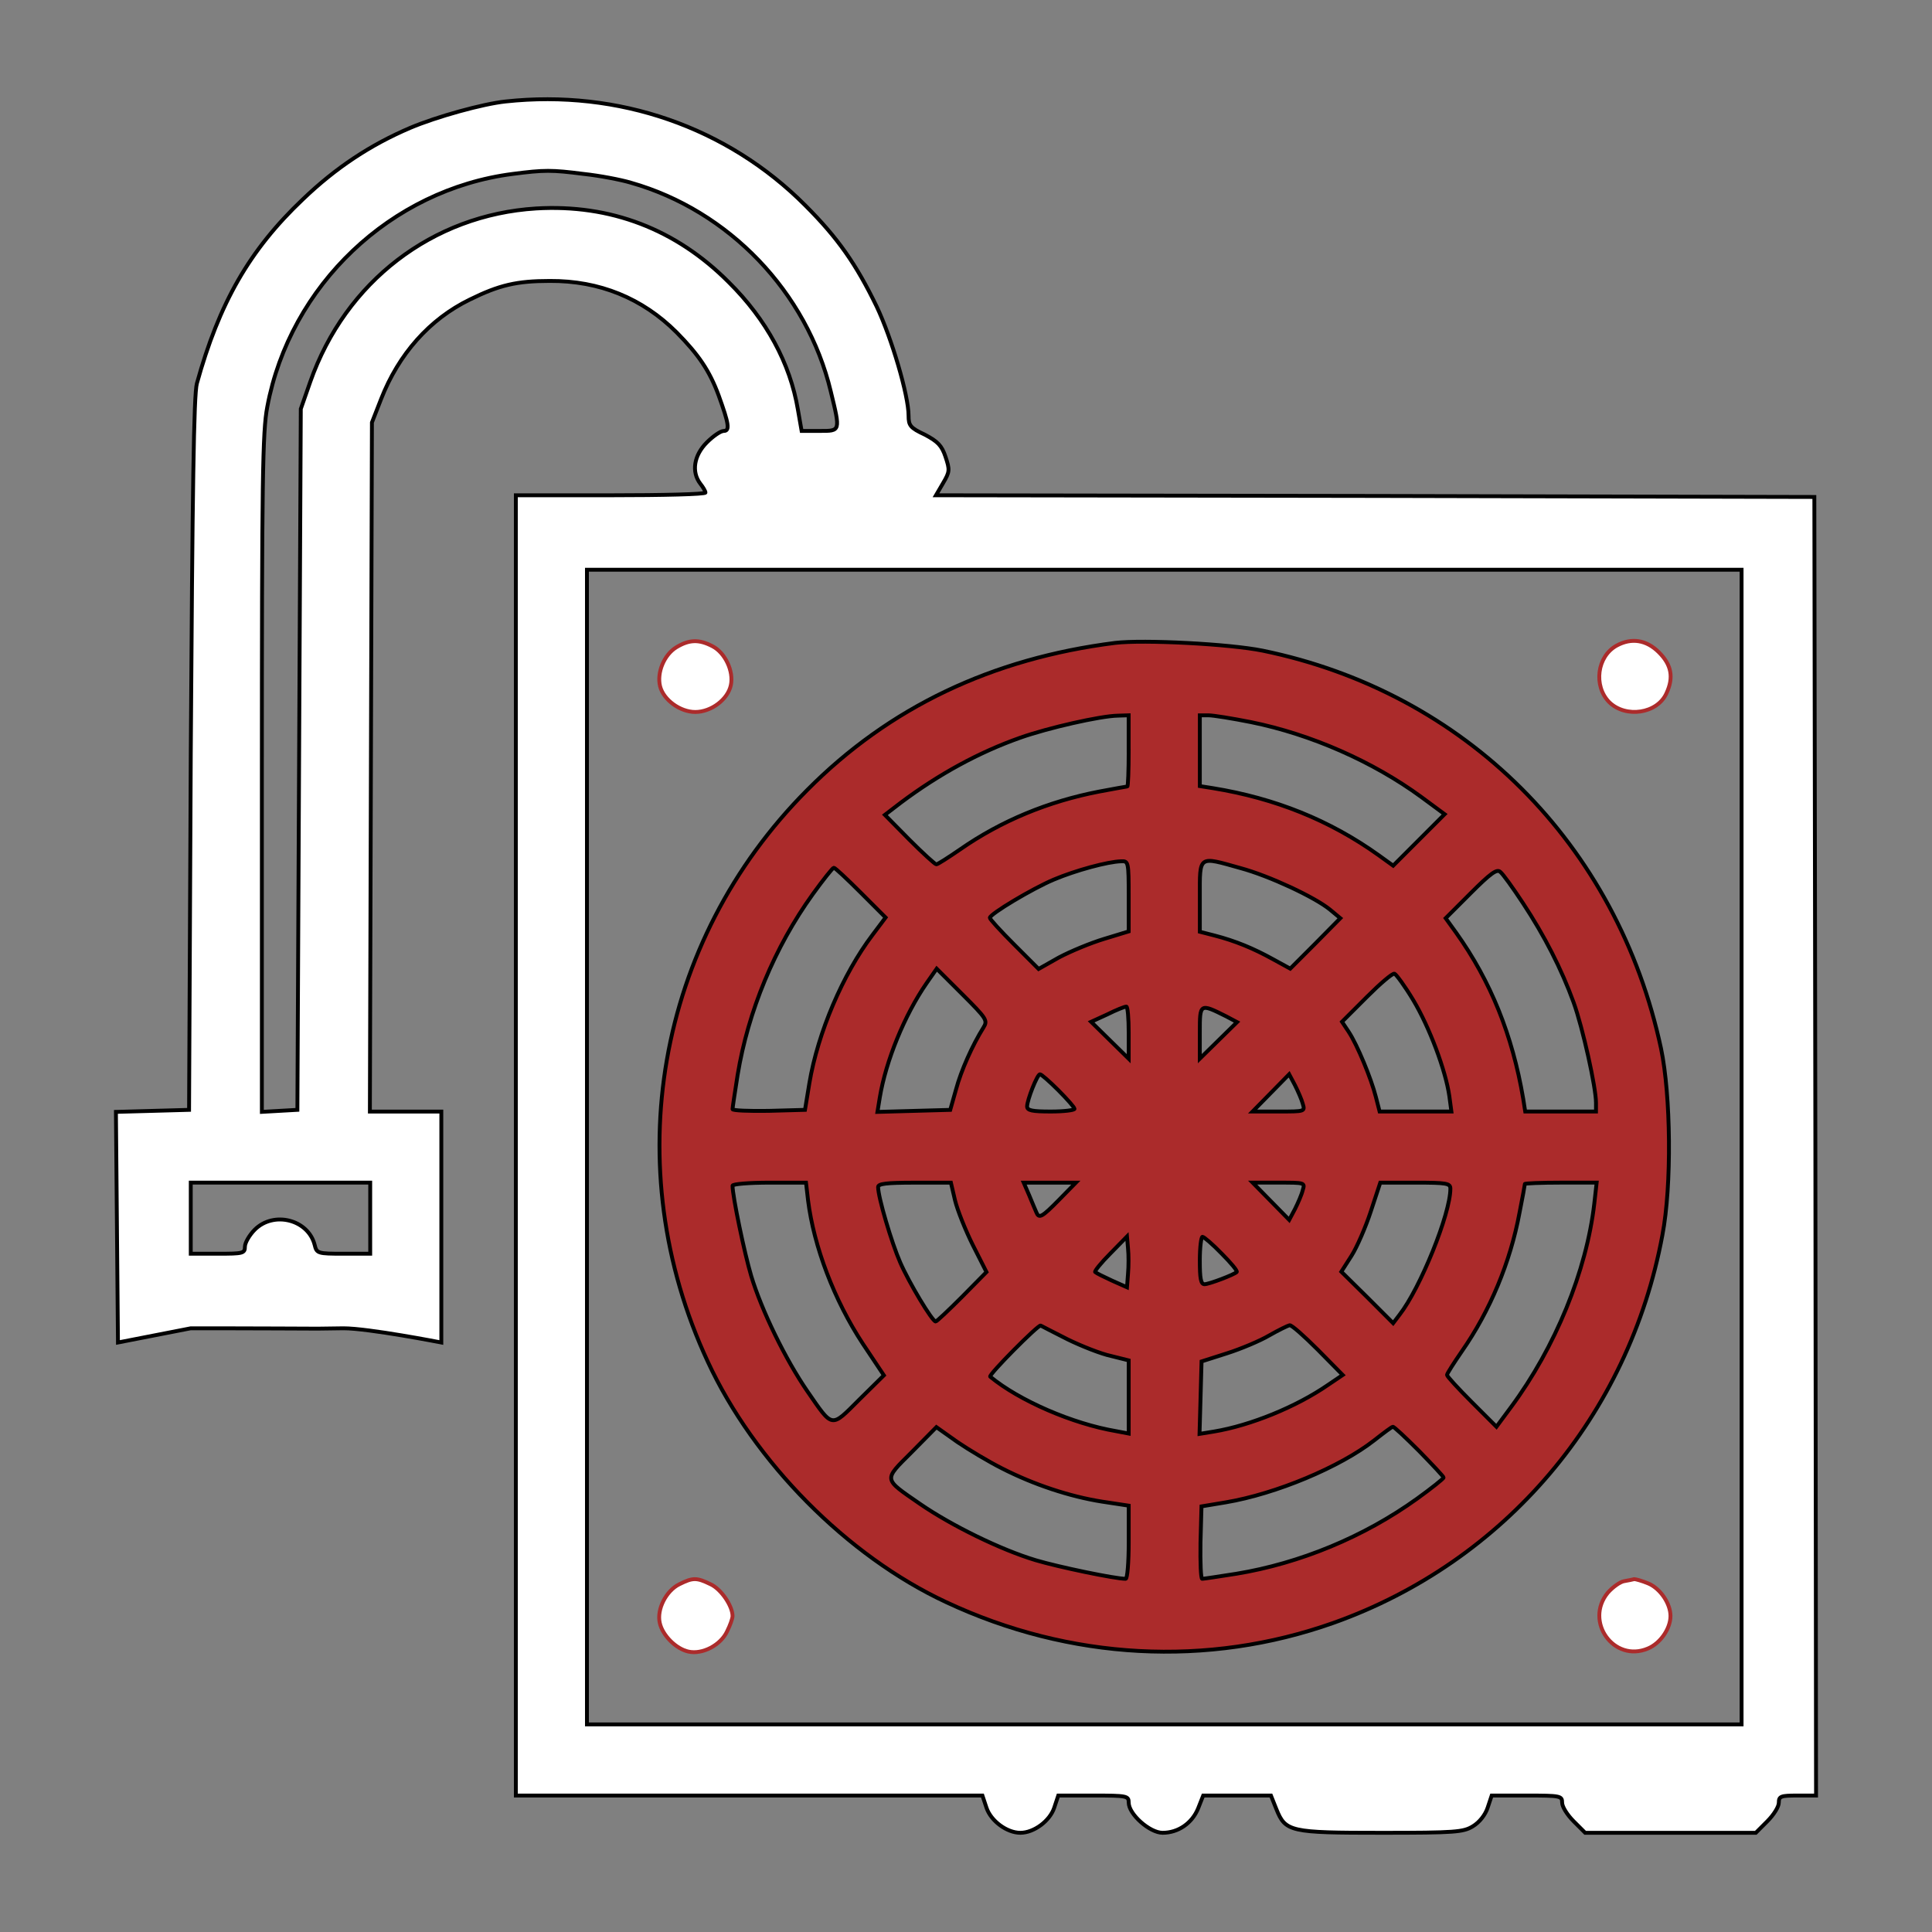 <?xml version="1.0" encoding="UTF-8"?> <!-- Generator: Adobe Illustrator 22.1.0, SVG Export Plug-In . SVG Version: 6.00 Build 0) --> <svg xmlns="http://www.w3.org/2000/svg" xmlns:xlink="http://www.w3.org/1999/xlink" id="Слой_1" x="0px" y="0px" viewBox="0 0 1000 1000" style="enable-background:new 0 0 1000 1000;" xml:space="preserve"><rect x="0" y="0" width="1000" height="1000" fill="#808080" stroke="none"/> <style type="text/css"> .st0{fill:#FFFFFF;stroke:#000000;stroke-width:20;stroke-miterlimit:10;} .st1{fill:#FFFFFF;stroke:#AB2B2B;stroke-width:20;stroke-miterlimit:10;} .st2{fill:#AB2B2B;stroke:#000000;stroke-width:20;stroke-miterlimit:10;} </style> <g transform="translate(0,512) scale(0.1,-0.1)"> <path class="st0" d="M2617.3,4594.8c-117.5-12.3-357.6-78.8-494.2-136.7c-205.1-87.6-383.8-205.1-555.6-369.8 c-276.9-262.9-432.9-536.4-548.6-953.5c-15.8-59.6-22.8-539.9-31.5-1919.1l-8.8-1840.3l-189.3-5.3L600-635.1l5.3-595.9l5.3-597.7 l376.8,73.5h140.2c129.7,0,517-1.8,517-1.8l133.2,1.8c129.7,0,506.5-73.6,506.5-73.6v597.7v597.7h-184h-185.8l5.3,1784.2 l5.3,1782.4l47.3,121c91.1,233.1,250.6,413.6,459.2,515.2c152.5,75.3,243.6,96.4,413.6,96.4c257.6,1.8,480.2-89.3,657.2-266.4 c114-115.7,170-198.1,217.3-326c52.6-145.5,59.6-184,26.3-184c-15.8,0-54.3-26.3-87.6-59.6c-66.6-66.6-80.6-152.5-33.3-213.8 c14-17.5,26.3-38.5,26.3-45.6c0-8.8-220.8-14-490.7-14H2670v-3365v-3365.1h1207.6H5085l21-63.1c22.8-68.3,105.2-129.7,175.3-129.7 c70.1,0,152.5,61.3,175.3,129.7l21,63.1h182.3c173.5,0,182.3-1.7,182.3-36.8c0-59.6,108.7-156,175.3-156c80.6,0,152.5,49,184,126.2 l26.3,66.6h175.3h175.3l28-70.1c47.3-117.5,70.1-122.7,545.1-122.7c380.3,0,422.4,3.5,471.4,33.3c35,21,64.8,59.5,77.1,96.4 l21,63.1h182.3c173.5,0,182.3-1.7,182.3-36.8c0-21,26.3-63.1,59.6-96.4l59.6-59.6h441.6h441.7l59.5,59.6 c33.3,33.3,59.6,75.3,59.6,96.4c0,33.3,10.5,36.8,96.4,36.8h96.3l-3.5,3359.8l-5.3,3361.6l-2273.2,5.3l-2273.2,3.5l36.8,63.1 c35,59.6,35,68.3,12.3,136.7c-19.3,57.8-40.3,78.8-106.9,114c-75.3,35-84.1,47.3-84.1,98.1c0,105.2-87.6,401.4-164.8,564.4 c-106.9,220.8-201.6,355.8-369.8,524C3765.3,4461.7,3200.9,4658,2617.3,4594.8z M3020.4,4219.8c82.3-8.8,192.8-29.8,245.4-45.6 c506.5-143.7,911.3-566.1,1034.1-1079.6c50.8-208.6,50.8-205.1-57.8-205.1h-92.9l-19.3,110.4c-40.3,240.1-163,466.2-357.6,659 C3498.9,3934,3158.9,4063.8,2775,4041c-536.4-33.3-986.8-378.6-1169.1-897.3l-49-140.2l-8.8-1814l-8.8-1814l-91.1-5.2l-92.8-5.3 v1750.8c0,1521.3,3.5,1771.9,28,1898.1C1500.7,3643.2,2023,4139.1,2654,4219.8C2817.1,4240.9,2855.7,4240.9,3020.4,4219.8z M9014.4-817.3v-2988.2H6026.2H3038v2988.2V2171h2988.2h2988.2V-817.3z M1916.2-1185.3v-184h-138.5c-133.2,0-138.5,1.8-149,45.6 c-33.3,131.5-212.1,177-310.2,78.8c-28-28-50.8-68.3-50.8-87.6c0-35-10.5-36.8-140.2-36.8H987.4v184v184h464.4h464.4L1916.2-1185.3 L1916.2-1185.3z"></path> <path class="st1" d="M3500.6,1769.6c-63.1-38.5-101.6-131.5-84.1-201.6s103.4-133.2,182.3-133.2c82.3,0,168.3,64.8,184,138.5 c15.8,71.8-29.8,168.3-94.6,201.6C3618,1811.7,3567.2,1809.9,3500.6,1769.6z"></path> <path class="st2" d="M5772.1,1792.4c-637.9-80.6-1169-333-1594.9-762.4c-779.9-783.5-983.3-1950.6-513.5-2958.4 c240.1-518.8,722-1006,1233.9-1244.4c639.7-299.7,1353-338.3,2005.1-106.9c885.1,315.5,1528.3,1070.9,1701.8,2006.8 c49.1,255.9,43.8,723.8-7,965.8C8371.2,751.3,7584.2,1536.5,6536.1,1752.1C6364.4,1787.1,5919.2,1809.9,5772.1,1792.4z M5842.1,1233.3c0-101.6-3.5-184-7-184s-70.1-12.3-145.5-26.3c-262.9-50.8-506.5-150.8-720.3-299.7c-61.3-42-115.7-77.1-122.7-77.1 s-70.1,57.8-140.2,128l-126.2,128l82.3,63.1c196.3,147.2,404.9,261.1,618.7,336.5c143.8,50.8,413.6,112.2,504.7,114l56,1.8v-184.3 H5842.1z M6474.8,1382.3c312-63.1,632.7-205.1,881.6-387.3l121-89.3l-133.2-133.2L7211,639.3l-75.3,54.3 c-252.4,180.5-534.6,294.4-858.8,347.1l-66.6,10.5v182.3v184h45.5C6280.3,1417.3,6378.5,1401.5,6474.8,1382.3z M5842.1,481.4V299.1 l-126.2-38.5c-70.1-21-175.3-64.8-234.9-96.4l-105.2-59.5l-126.2,126.2c-70.1,70.1-126.2,131.5-126.2,138.5 c0,19.3,219.1,150.7,331.3,198c112.2,47.3,278.6,92.8,348.8,94.6C5840.4,663.7,5842.1,658.4,5842.1,481.4z M6420.5,626.8 c149-40.3,385.6-150.8,464.4-215.6l52.6-43.8L6807.9,236l-129.7-129.7l-89.4,49c-101.6,56.1-194.5,94.6-303.2,122.7l-75.3,19.3 v182.3C6210.2,695.3,6201.5,688.3,6420.5,626.8z M4455.8,499l128-128l-68.4-91.1c-152.5-201.6-282.1-504.7-326-766l-22.8-138.5 l-187.5-5.2c-103.4-1.7-187.5,1.7-187.5,8.8s12.3,87.6,26.3,177c54.3,329.6,191,660.7,389.1,935.9 c54.3,75.3,103.4,136.7,108.7,136.7C4322.6,628.6,4383.9,570.8,4455.8,499z M7882.2,446.3c112.2-170,199.8-341.8,262.9-515.2 c47.3-131.5,115.7-439.9,115.7-518.8v-45.6h-184h-182.3l-10.5,66.6c-56,329.6-168.3,608.2-347,858.8l-54.3,75.3l129.7,129.7 c101.6,101.6,135,126.2,152.5,110.4C7778.8,597.1,7831.4,523.5,7882.2,446.3z M5090.2-198.7c-57.8-92.8-115.7-222.6-142-320.8 l-29.8-105.2l-187.5-5.2l-189.3-5.3l12.3,75.3c31.5,189.3,128,425.9,241.8,590.6l52.6,75.3l133.3-133 C5107.8-153,5113.1-161.8,5090.2-198.7z M7316.1-58.4c82.4-138.5,166.5-361.1,185.8-496l10.5-78.8h-185.8h-185.8l-19.3,75.3 c-24.5,96.4-96.4,269.9-140.3,336.6l-35,52.6l128,127.9c68.3,68.3,133.2,124.5,143.7,121C7226.8,76.6,7272.3,15.2,7316.1-58.4z M5842.1-224.9v-135l-96.4,94.6l-98.1,96.4l84.1,38.5c45.5,22.8,89.3,40.3,98.1,40.3C5836.9-89.9,5842.1-151.3,5842.1-224.9z M6346.9-140.7l56.1-29.8l-96.4-94.6l-96.4-94.6V-223C6210.2-72.4,6210.2-72.4,6346.9-140.7z M5477.6-522.8 c45.5-45.5,84.1-89.3,84.1-96.4c0-7.1-54.3-14-122.7-14c-96.4,0-122.7,5.2-122.7,26.3c0,33.3,52.6,166.5,66.6,166.5 C5390-440.5,5432-477.3,5477.6-522.8z M6743-592.9c12.3-40.3,10.5-40.3-122.7-40.3h-136.8l94.6,96.4l94.6,96.4l29.8-56.1 C6718.4-528.1,6737.7-571.9,6743-592.9z M4182.4-1092.5c29.8-238.3,135-517,283.9-743.2l108.7-163l-128-126.2 c-147.3-147.2-135-149-268.1,43.8c-112.2,163-236.6,417.1-290.9,597.7c-35,117.5-96.4,411.9-96.4,466.2c0,8.8,85.8,15.8,191,15.8 h189.3L4182.4-1092.5z M4943.1-1092.5c12.3-50.8,54.3-156,92.8-233.1l70.1-138.5l-126.2-128c-70.1-70.1-131.5-128-136.7-128 c-17.5,0-138.5,201.6-184,306.7c-43.8,99.9-114,336.5-114,389.1c0,17.5,42,22.8,189.3,22.8h187.5L4943.1-1092.5z M5482.8-1089 c-91.1-92.8-105.2-99.9-119.2-64.8c-5.3,10.5-21,50.8-36.8,87.6l-28.1,64.8h135h135L5482.8-1089z M6743-1039.9 c-5.3-22.8-24.5-66.6-40.3-98.1l-29.8-56.1l-94.6,96.4l-94.6,96.4h136.8C6753.5-1001.3,6755.2-1001.3,6743-1039.9z M7507.1-1032.9 c0-129.7-156-515.2-262.9-652l-33.3-43.8l-133.2,133.2l-135,133.2l52.6,82.3c28,43.8,73.6,149,99.9,229.6l49.1,149h180.5 C7489.6-1001.3,7507.1-1004.8,7507.1-1032.9z M8252-1110c-40.3-348.8-201.6-743.2-431.1-1053.3l-75.3-101.6l-128,127.9 c-70.1,70.1-128,133.2-128,140.2s35,61.3,77.1,122.7c145.5,208.6,250.6,460.9,297.9,715c15.8,78.8,28,147.2,28,150.8 c0,3.5,84.1,7,185.8,7h185.8L8252-1110z M5838.6-1472.8l-5.3-70.1l-78.8,35c-42,19.3-80.6,38.5-85.8,43.8 c-5.2,3.5,29.8,47.3,78.8,96.4l85.8,87.6l5.3-61.3C5842.1-1376.4,5842.1-1434.2,5838.6-1472.8z M6324.1-1369.4 c47.3-47.3,82.4-89.4,77.1-94.6c-14-14-143.7-63.1-166.5-63.1c-19.3,0-24.5,29.8-24.5,122.7c0,68.3,7,122.7,14,122.7 C6231.3-1281.8,6276.8-1320.3,6324.1-1369.4z M5526.7-1812.8c71.8-35,173.5-75.3,224.3-85.8l91.1-22.8v-189.3V-2300l-64.8,12.3 c-226.1,38.5-501.2,157.8-652,282.1c-10.5,8.8,248.9,269.9,261.1,264.6C5391.7-1744.4,5454.8-1776,5526.7-1812.8z M6821.9-1867.2 l128-129.7l-75.3-50.8c-164.8-114-401.4-210.3-590.6-241.8l-75.3-12.3l5.3,187.5l5.2,187.5l131.5,42 c71.8,22.8,171.8,64.8,219.1,92.8c49.1,28,96.4,50.8,105.2,52.6C6685.1-1737.4,6750-1795.2,6821.9-1867.2z M5186.7-2480.5 c164.8-84.1,350.6-145.5,517-171.8l138.5-21v-189.3c0-103.4-7-189.3-15.7-189.3c-54.3,0-348.8,61.3-466.2,96.4 c-180.5,54.3-434.6,178.8-597.7,290.9c-192.8,133.2-191,121-43.8,268.1l128,129.7l108.7-77.1 C5014.9-2384.2,5120.1-2447.2,5186.7-2480.5z M7345.9-2391.2c68.3-70.1,126.2-131.5,126.2-136.7c0-5.3-61.3-54.3-136.7-108.7 c-275.2-198.1-606.5-334.8-935.9-389.1c-89.3-14-170-26.3-177-26.3s-10.5,84.1-8.8,187.5l5.2,187.5l126.2,21 c259.3,43.8,590.6,182.3,767.7,320.8c49.1,38.6,91.1,70.1,96.4,70.1C7214.5-2263.2,7275.8-2321.1,7345.9-2391.2z"></path> <path class="st1" d="M8367.7,1778.4c-101.6-56.1-120.9-208.6-38.5-292.7c85.9-84.1,248.8-59.6,296.2,45.6 c38.5,82.3,26.3,147.2-38.6,212.1C8522,1808.2,8444.8,1820.4,8367.7,1778.4z"></path> <path class="st1" d="M3516.4-3079.9c-68.3-33.3-117.5-129.7-101.6-199.8c14-64.8,84.1-135,149-149 c71.8-15.8,166.5,33.3,199.8,105.2c15.8,31.5,28,66.6,28,78.8c0,52.6-59.6,140.2-114,164.8 C3605.7-3044.9,3586.5-3044.9,3516.4-3079.9z"></path> <path class="st1" d="M8406.2-3064.2c-21-3.5-59.6-31.5-84.1-59.5c-122.7-149,31.5-362.8,206.8-289.2 c64.8,26.3,117.5,103.4,117.5,168.3c0,64.8-52.6,142-114,168.3c-33.3,14-66.6,22.8-73.6,22.8 C8451.8-3055.4,8427.2-3060.7,8406.2-3064.2z"></path> </g> </svg> 